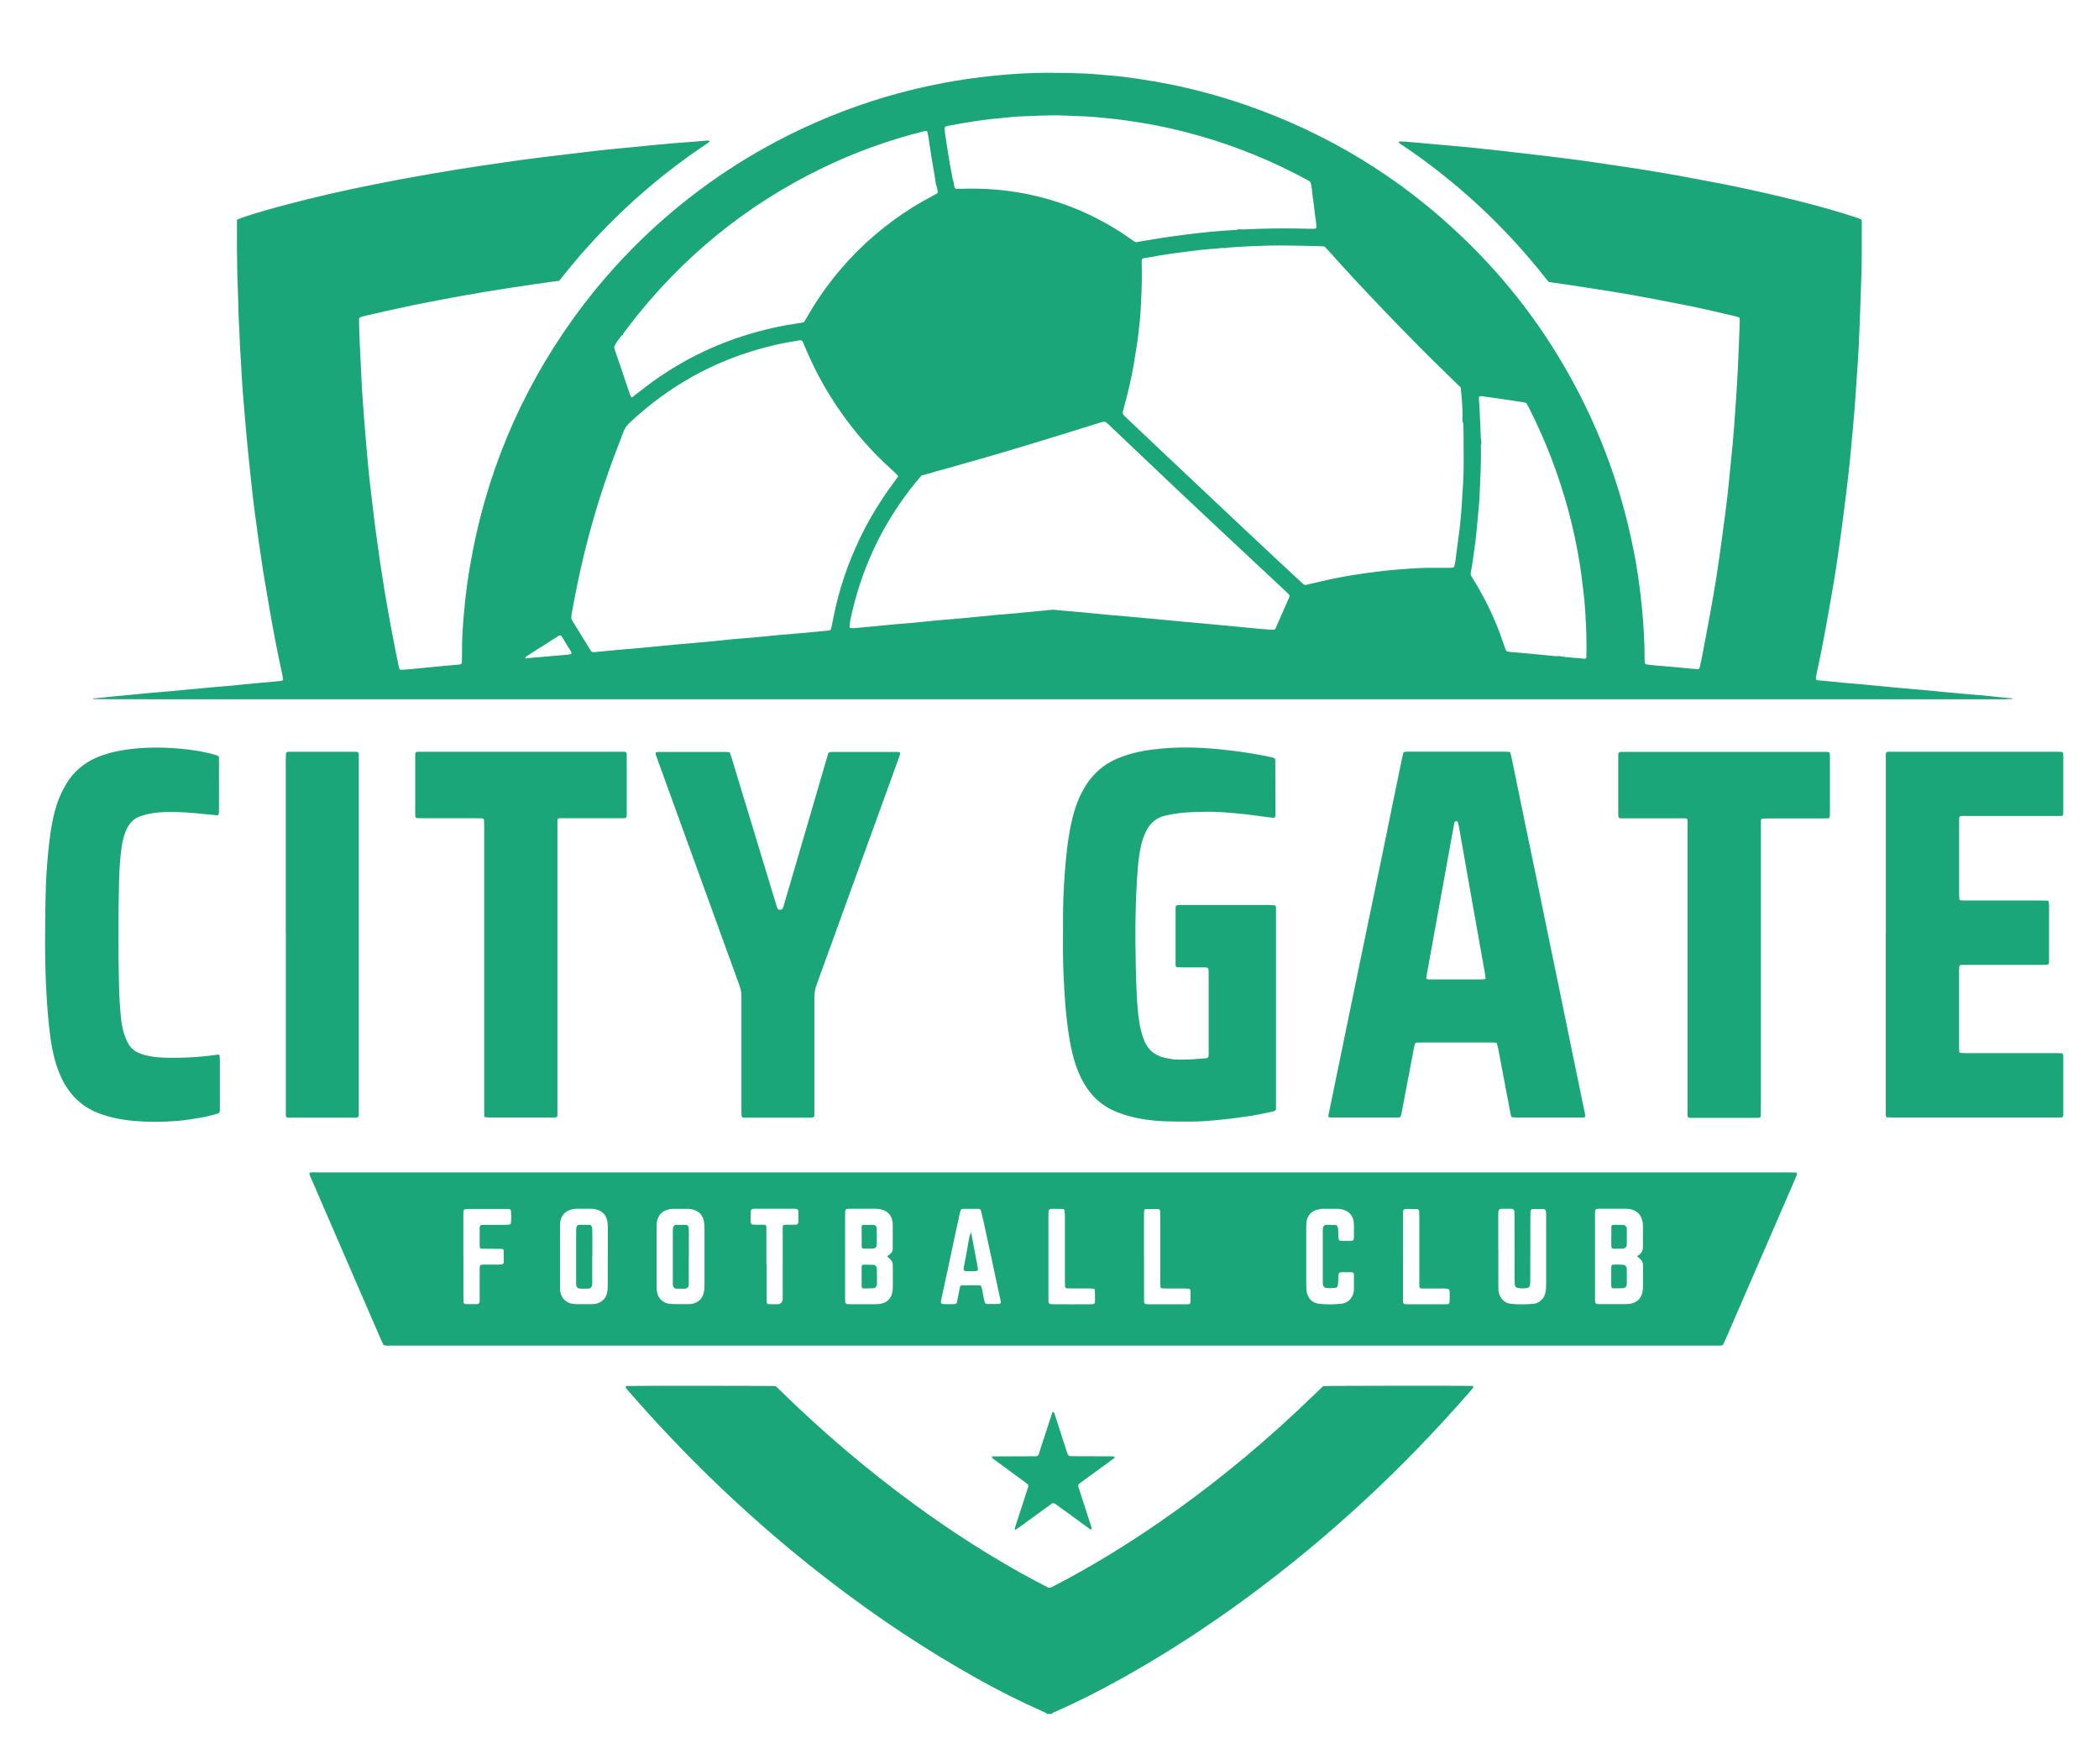 <?xml version="1.0" encoding="UTF-8"?>
<svg id="Layer_1" xmlns="http://www.w3.org/2000/svg" xmlns:svg="http://www.w3.org/2000/svg" xmlns:sodipodi="http://sodipodi.sourceforge.net/DTD/sodipodi-0.dtd" xmlns:inkscape="http://www.inkscape.org/namespaces/inkscape" version="1.1" viewBox="0 0 375.76 315.72">
  <!-- Generator: Adobe Illustrator 29.4.0, SVG Export Plug-In . SVG Version: 2.1.0 Build 152)  -->
  <defs>
    <style>
      .st0 {
        fill: #1aa678;
      }
    </style>
  </defs>
  <sodipodi:namedview id="namedview30" bordercolor="#000000" borderopacity="0.25" inkscape:current-layer="Layer_1" inkscape:cx="113.46151" inkscape:cy="203.2539" inkscape:deskcolor="#d1d1d1" inkscape:pagecheckerboard="0" inkscape:pageopacity="0.0" inkscape:showpageshadow="2" inkscape:window-height="994" inkscape:window-maximized="1" inkscape:window-width="1728" inkscape:window-x="0" inkscape:window-y="38" inkscape:zoom="1.3308478" pagecolor="#5c6c41"/>
  <path id="path1" class="st0" d="M187.38,306.84c-.04-.06-.06-.16-.11-.19-.51-.24-1.02-.46-1.53-.69-4.86-2.18-9.54-4.68-14.13-7.36-9.14-5.33-17.8-11.34-26.08-17.91-11.9-9.45-22.81-19.95-32.8-31.41-.24-.27-.48-.54-.69-.83-.05-.07,0-.22,0-.33,1.46-.06,25.85-.05,26.83.02.28.27.6.57.91.88,7.47,7.31,15.41,14.08,23.85,20.25,6.88,5.03,14.04,9.64,21.56,13.66.81.43,1.63.85,2.45,1.27.15.07.31.08.46,0,.36-.18.71-.36,1.07-.54,6.46-3.37,12.65-7.18,18.64-11.33,8.4-5.82,16.32-12.22,23.8-19.18,1.55-1.44,3.07-2.92,4.61-4.38.23-.22.46-.44.67-.63.97-.07,25.04-.1,26.82-.03,0,.11.04.25,0,.32-.19.26-.4.5-.61.74-11.92,13.68-25.12,25.98-39.74,36.74-7.19,5.29-14.65,10.16-22.45,14.5-3.95,2.2-7.96,4.26-12.11,6.07-.17.07-.41.08-.43.34h-.96l-.03.02h0Z"/>
  <path id="path2" class="st0" d="M68.67,240.8c-.15-.33-.33-.68-.49-1.04-2.18-5.02-4.35-10.04-6.53-15.07-1.95-4.51-3.91-9.02-5.86-13.53-.13-.29-.26-.58-.37-.89-.03-.1,0-.22.02-.34.46-.1.9-.05,1.34-.05h263.38c.48,0,.96.02,1.44.05.04,0,.12.12.11.17-.08.27-.16.53-.27.78-1.09,2.53-2.19,5.06-3.29,7.59-3.07,7.07-6.14,14.15-9.21,21.22-.16.36-.33.72-.47,1.04-.22.16-.42.16-.62.16H69.91c-.4,0-.8.07-1.24-.1h0ZM158.83,224.89c.21-.16.38-.27.53-.4.28-.25.44-.56.46-.94v-4.19c0-.24,0-.48-.05-.72-.18-.98-.72-1.68-1.66-2.02-.45-.16-.93-.23-1.41-.23h-4.07c-1.39,0-1.35-.12-1.34,1.39v14.98c0,.12.02.24.03.36,0,.13.19.32.3.33.16,0,.32.03.48.03h4.43c.36,0,.72,0,1.07-.07,1.09-.18,1.81-.81,2.1-1.87.11-.38.12-.79.13-1.19.02-1.04,0-2.08,0-3.11,0-1.56.03-1.29-1.01-2.34h0ZM293.08,224.96c.06-.08.09-.16.15-.19.67-.37.9-.96.89-1.7-.02-1.2-.01-2.4,0-3.6,0-.41-.06-.8-.18-1.18-.24-.82-.78-1.37-1.58-1.68-.46-.17-.93-.22-1.41-.22h-4.68c-.16,0-.32,0-.47.06-.1.03-.21.12-.22.25-.02.16-.04.32-.04.47v15.48c0,.16.01.32.03.48,0,.12.19.3.32.31.08,0,.16.02.24.02h5.04c.24,0,.48-.02.72-.07,1.08-.21,1.8-.82,2.09-1.89.07-.27.13-.55.14-.83.02-1.4.01-2.8.01-4.2,0-.47-.21-.85-.56-1.15-.15-.13-.31-.24-.47-.37h-.02ZM108.81,224.99v-5.16c0-.48-.02-.96-.14-1.43-.22-.88-.77-1.48-1.61-1.79-.41-.15-.85-.22-1.29-.22h-2.52c-.41,0-.79.08-1.18.2-.77.25-1.29.75-1.61,1.5-.17.42-.21.85-.21,1.29v11.15c0,.2,0,.4.03.6.19,1.37,1.21,2.17,2.27,2.29.2.02.4.05.6.05h2.88c.16,0,.32-.02.48-.04,1.08-.14,1.92-.91,2.16-1.96.11-.47.13-.95.13-1.43v-5.04h.01ZM117.54,224.84h0v5.16c0,.36,0,.72.04,1.08.18,1.36,1.1,2.27,2.46,2.35,1.12.06,2.24.03,3.36.03.2,0,.4-.03.59-.07,1.02-.24,1.7-.85,1.97-1.87.14-.51.16-1.02.16-1.54v-9.95c0-.24,0-.48-.02-.72-.03-.32-.07-.64-.15-.94-.23-.88-.8-1.46-1.65-1.75-.38-.13-.77-.21-1.18-.21h-2.64c-.36,0-.71.07-1.06.18-.82.25-1.37.77-1.68,1.58-.16.42-.2.85-.2,1.29v5.4-.02h0ZM268.23,223.8v6.12c0,.36,0,.72.02,1.08.03.45.18.86.41,1.24.45.74,1.14,1.12,1.98,1.19,1.24.1,2.48.09,3.71,0h.12c1.15-.16,1.96-.92,2.2-2.07.11-.51.12-1.03.12-1.55v-11.87c0-.28,0-.56-.01-.84,0-.12-.04-.24-.06-.35s-.23-.31-.34-.31h-2.03c-.17,0-.35.23-.36.42-.01.36-.02.72-.02,1.08,0,3.6-.01,7.19-.02,10.79,0,.32,0,.64-.01.96,0,.16-.04.32-.08.47-.06.2-.19.35-.41.4-.59.11-1.19.12-1.79,0-.23-.04-.45-.26-.47-.49-.03-.36-.05-.72-.05-1.08,0-3.68,0-7.35-.01-11.03,0-.36,0-.72-.02-1.08,0-.24-.23-.47-.46-.48-.6,0-1.2-.02-1.8,0-.45,0-.61.2-.63.69v6.72h0ZM175.57,230.12c.08.23.19.45.24.67.12.59.21,1.18.33,1.76.05.23.11.47.2.69.04.09.18.19.27.2.76.02,1.51,0,2.27,0,.04,0,.07-.03.11-.04.08-.02.19-.19.17-.28,0-.08,0-.16-.03-.24-1.03-4.79-2.06-9.59-3.09-14.38-.13-.58-.27-1.16-.42-1.74-.05-.2-.23-.35-.43-.35h-2.87c-.07,0-.15.06-.26.1-.07.2-.18.41-.23.64-.26,1.17-.51,2.34-.76,3.51-.83,3.9-1.65,7.8-2.51,11.69-.25,1.15-.17,1.11.92,1.12h1.32c.31,0,.45-.12.51-.39.08-.35.15-.7.22-1.05.11-.55.21-1.1.32-1.64.03-.14.2-.28.35-.28,1.11-.04,2.23-.05,3.38.02h-.01ZM239.7,222.03c.39.16.75.1,1.11.1,1.77,0,1.56.22,1.57-1.62,0-.6.02-1.2-.05-1.8-.13-1.04-.72-1.75-1.72-2.1-.38-.13-.77-.21-1.17-.21h-2.64c-.32,0-.63.08-.94.15-.99.2-1.84,1.01-1.98,2.27-.04.36-.04.72-.04,1.08v9.83c0,.44.02.88.06,1.32.02.24.07.48.15.7.35.95,1.05,1.52,2.03,1.64,1.35.17,2.72.15,4.07,0,1.12-.11,1.98-.98,2.18-2.09.03-.16.05-.32.05-.48v-2.64c0-.26-.18-.42-.47-.43h-1.8c-.08,0-.17,0-.23.04-.09.06-.22.15-.23.24-.04.27-.03.56-.05.83-.02.4-.05.8-.09,1.19-.02.23-.24.47-.46.49-.36.04-.72.08-1.07.07-1.02-.02-1.18-.21-1.18-1.2v-8.99c0-.2,0-.4.03-.6.03-.27.28-.55.54-.55.56,0,1.12,0,1.67.02.2,0,.36.18.43.38.05.15.08.31.09.47.02.44.02.88.04,1.32,0,.19.07.38.1.55h0v.02h0ZM82.96,225.01h0v7.07c0,.36.02.72.04,1.08,0,.14.17.29.33.3h2.15s.08,0,.11-.04c.09-.07.22-.14.24-.23.04-.23.04-.48.04-.71v-5.15c0-.24,0-.48.04-.71,0-.06.09-.15.15-.17.15-.04.31-.06.47-.06h2.64c.24,0,.48-.03.71-.05.12,0,.3-.21.3-.33,0-.72,0-1.44-.01-2.15,0-.13-.17-.28-.33-.28-.36,0-.72-.02-1.08-.02-.84,0-1.68,0-2.52-.02-.22,0-.37-.16-.37-.38v-3.47s0-.09.02-.12c.07-.09.13-.22.22-.25.19-.05.39-.04.59-.05h3.59c.28,0,.56,0,.84-.02.13,0,.31-.17.33-.3.1-.72.06-1.43.02-2.15-.01-.19-.21-.37-.4-.37h-7.31c-.2,0-.4.03-.59.07-.06,0-.15.1-.16.16-.04.23-.07.47-.07.71v7.67-.03h.01ZM195.98,230.76c-.27-.04-.5-.09-.73-.1h-3.24c-.32,0-.64,0-.96-.02-.22,0-.38-.16-.39-.36,0-.36-.02-.72-.02-1.08v-11.39c0-.36-.02-.72-.05-1.07,0-.14-.18-.31-.32-.31-.6,0-1.2-.02-1.8-.03-.57,0-.78.06-.78.76v15.71c0,.12,0,.25.06.35.05.09.15.21.25.22.27.04.56.05.83.05,1.8,0,3.6.02,5.39,0,2.14-.02,1.77.28,1.8-1.87,0-.27-.04-.55-.06-.85h.02ZM204.8,224.95v7.08c0,.36,0,.72.02,1.08,0,.2.17.35.4.36.16,0,.32.02.48.02h6.96c.29,0,.46-.16.46-.44v-1.92c0-.08-.02-.16-.05-.23-.04-.07-.1-.15-.17-.16-.19-.04-.39-.07-.59-.07h-3.36c-.32,0-.64-.02-.96-.03-.07,0-.25-.16-.25-.22,0-.36-.03-.72-.03-1.08v-11.51c0-.36-.02-.72-.04-1.08,0-.14-.18-.31-.32-.31-.76,0-1.51,0-2.27.02-.14,0-.22.13-.24.24-.04.32-.05.64-.05.96v7.32-.03h.01ZM137.23,226.36v6.71c0,.21.17.39.37.4.48,0,.96.02,1.44.02.72,0,1.08-.34,1.08-1.03v-12.82c0-.22.15-.37.37-.38.64,0,1.28,0,1.92-.02.34,0,.52-.18.53-.51v-1.8c0-.08,0-.17-.04-.23-.06-.1-.13-.21-.23-.25-.14-.05-.31-.06-.47-.06h-7.07c-.12,0-.24,0-.36.02-.18.02-.37.21-.38.41,0,.44,0,.88-.02,1.32-.02,1.14.07,1.11,1.15,1.11h1.32c.22,0,.35.15.36.38v6.71h0l.02.02h.01ZM251.16,224.96h0v8.04c0,.34.16.47.54.49h7.2c.44,0,.6-.11.61-.55.02-.56,0-1.12,0-1.68,0-.12-.03-.24-.08-.35-.03-.07-.1-.15-.16-.16-.19-.04-.39-.08-.59-.08h-4.2c-.22,0-.38-.16-.39-.36v-12.47c0-.36-.02-.72-.04-1.08,0-.13-.18-.3-.32-.31-.56,0-1.12-.03-1.68-.03-.83,0-.88.05-.88.88v7.68h0v-.02h0Z"/>
  <path id="path3" class="st0" d="M270.33,134.64c.09.33.2.64.26.94.75,3.64,1.49,7.28,2.24,10.92.76,3.68,1.53,7.35,2.29,11.03.68,3.29,1.34,6.57,2.02,9.86s1.37,6.57,2.04,9.85c.6,2.89,1.19,5.79,1.78,8.69.6,2.89,1.19,5.79,1.79,8.68.35,1.68.7,3.36,1.04,5.05.05.24-.06.38-.31.39h-12c-.28,0-.55-.03-.84-.04-.07-.17-.16-.31-.19-.46-.34-1.76-.68-3.53-1.01-5.3-.42-2.24-.84-4.47-1.27-6.71-.05-.27-.15-.54-.23-.83-.16-.03-.31-.08-.46-.08h-12.84c-.4,0-.79.02-1.15.02-.24.21-.27.45-.32.68-.43,2.24-.85,4.47-1.27,6.71-.34,1.81-.68,3.61-1.03,5.41-.04.19-.13.37-.2.54-.16.02-.27.06-.39.06h-12.11c-.08,0-.15-.03-.23-.05-.04,0-.07-.04-.14-.07,0-.14,0-.3.05-.45,1.18-5.75,2.37-11.5,3.55-17.25,1.03-5.01,2.07-10.01,3.1-15.02.84-4.07,1.7-8.13,2.54-12.2.84-4.07,1.67-8.14,2.5-12.21.48-2.35.97-4.69,1.45-7.04.06-.31.14-.63.23-.93.03-.1.15-.21.24-.23.19-.04.4-.04.6-.04h17.39c.28,0,.55.04.85.06h.03v.02h0ZM265.95,175.17c-.09-.94-.3-1.88-.46-2.82-.35-2-.71-4.01-1.07-6.01-.37-2.08-.74-4.16-1.11-6.25-.35-1.96-.7-3.93-1.04-5.89-.35-2-.7-4.01-1.06-6.01-.06-.35-.15-.7-.24-1.04-.04-.14-.18-.14-.3-.14-.17,0-.29.11-.32.29-.2,1.06-.39,2.12-.58,3.18-.37,2.04-.74,4.08-1.11,6.12-.36,1.96-.71,3.93-1.07,5.89s-.71,3.93-1.07,5.89c-.37,2.04-.75,4.08-1.11,6.12-.04.23-.05.47-.08.69.27.2.56.14.83.14h8.99c.2,0,.4,0,.6-.03.07,0,.13-.08.22-.13h-.02Z"/>
  <path id="path4" class="st0" d="M210.48,162.15c.14-.05.25-.11.36-.12.24-.02.48-.02.72-.02h15.72c.32,0,.63.03.95.07.06,0,.12.09.15.15.03.07.04.15.05.23v36.17c-.22.31-.51.34-.77.4-1.25.26-2.5.53-3.76.73-1.78.27-3.56.52-5.35.69-1.87.18-3.74.36-5.62.34-1.52,0-3.04,0-4.56-.06-2.12-.1-4.22-.38-6.27-.93-1.08-.29-2.13-.67-3.14-1.16-1.57-.78-2.88-1.86-3.94-3.26-1.03-1.35-1.77-2.85-2.34-4.44-.55-1.55-.92-3.14-1.19-4.76-.37-2.17-.62-4.35-.79-6.54-.24-3.19-.4-6.38-.41-9.58,0-2.32,0-4.64.02-6.96.04-3.08.22-6.15.51-9.22.23-2.47.56-4.92,1.15-7.34.39-1.6.9-3.15,1.66-4.61.24-.46.49-.91.77-1.35,1.34-2.12,3.15-3.7,5.45-4.71,1.4-.61,2.85-1.04,4.34-1.34,2.32-.46,4.67-.65,7.03-.71,2.64-.06,5.27.12,7.9.4,2.35.25,4.68.59,6.99,1.03.55.1,1.1.22,1.64.34.46.11.54.2.55.64v.48c0,2.92.02,5.84.03,8.76,0,.24,0,.48-.04.71-.02.09-.16.22-.25.22-.4-.02-.79-.08-1.19-.13-.91-.12-1.82-.24-2.73-.36-.79-.1-1.59-.21-2.38-.27-1.75-.14-3.5-.34-5.27-.32-1.8.02-3.6.03-5.39.25-.87.11-1.74.26-2.59.47-1.45.36-2.48,1.22-3.19,2.52-.52.96-.85,1.98-1.08,3.04-.26,1.21-.41,2.44-.52,3.68-.49,5.99-.5,11.98-.37,17.98.04,1.64.09,3.28.17,4.91.08,1.64.21,3.27.47,4.89.15.95.39,1.87.7,2.79.65,1.96,2,3.14,4,3.55.74.15,1.49.3,2.26.29.72,0,1.44,0,2.16-.03.96-.05,1.91-.14,2.87-.22.21-.02.38-.18.39-.37,0-.2.02-.4.02-.6v-14.28c0-.24,0-.48-.04-.72-.02-.09-.13-.22-.22-.24-.19-.05-.39-.05-.59-.05h-4.08c-.24,0-.48-.02-.72-.03-.13,0-.22-.11-.24-.22-.03-.15-.03-.32-.03-.48v-9.72c0-.2.03-.39.05-.59h-.02,0Z"/>
  <path id="path5" class="st0" d="M337.6,167.38v-31.31c0-1.68-.21-1.49,1.44-1.49h28.91c.36,0,.72,0,1.08.02.14,0,.3.16.32.3,0,.08.02.16.02.24v9.72c0,.32-.02.64-.03.96,0,.08-.16.24-.23.24-.36,0-.72.02-1.08.02h-15.71c-1.84,0-1.59-.25-1.6,1.58-.01,4.08,0,8.16,0,12.23,0,.36,0,.72.04,1.08,0,.08.15.2.24.21.36.03.72.03,1.08.03h13.31c.36,0,.72,0,1.08.02.16,0,.31.15.32.29.01.2.03.4.03.6v9.72c0,.2,0,.4-.03.6-.02.11-.09.23-.22.24-.32.02-.64.05-.95.05h-13.92c-.24,0-.48,0-.72.03-.1.02-.22.11-.23.25-.02.2-.04.4-.04.59v14.15c0,.2.02.4.05.59.01.06.11.15.17.15.32.02.64.04.96.04h16.32c.28,0,.56,0,.84.02.14,0,.28.17.3.32,0,.08.02.16.02.24v10.44c0,.08-.02.16-.03.24,0,.08-.16.24-.23.25-.36,0-.72.02-1.08.02h-29.03c-.4,0-.8-.02-1.2-.04-.06,0-.13-.09-.17-.15-.04-.07-.04-.15-.04-.23v-32.27h.01Z"/>
  <path id="path6" class="st0" d="M130.63,134.65c.12.36.25.7.35,1.04,2.64,8.67,5.27,17.35,7.9,26.02.09.31.19.61.29.91.06.17.22.21.38.23.08,0,.17.02.24,0,.11-.04.25-.07.29-.16.11-.21.18-.44.25-.67,1.44-4.9,2.88-9.81,4.31-14.72,1.14-3.91,2.28-7.82,3.42-11.73.07-.23.13-.46.22-.68.06-.16.2-.24.37-.26.08,0,.16-.02.24-.02h11.76c.12,0,.24.03.35.04.09,0,.19.18.15.28-.09.27-.17.53-.26.8-4.9,13.52-9.8,27.03-14.7,40.54-.27.73-.4,1.51-.4,2.34v20.99c0,.4-.22.47-.53.48h-11.64c-.2,0-.4-.02-.6-.03-.14,0-.24-.12-.25-.22-.03-.32-.04-.64-.04-.96v-20.51c0-.65-.1-1.26-.33-1.87-3.08-8.48-6.15-16.97-9.23-25.45-1.85-5.11-3.7-10.21-5.55-15.32,0-.04-.03-.07-.05-.11-.35-.98-.35-1,.66-1h11.64c.23,0,.47.04.73.06h.03v-.02Z"/>
  <path id="path7" class="st0" d="M39.16,188.74c.07.1.15.16.16.23.02.32.04.64.04.96v8.4c0,.28.04.56-.09.83-.07.16-.25.16-.4.21-1.34.43-2.71.69-4.09.9-1.07.17-2.14.33-3.21.41-2.47.2-4.96.2-7.43,0-1.35-.12-2.7-.31-4.02-.63-.97-.24-1.92-.53-2.85-.92-2.17-.9-3.89-2.34-5.2-4.28-.9-1.34-1.54-2.8-2.02-4.33-.47-1.49-.77-3.02-.99-4.56-.42-2.97-.64-5.96-.79-8.96-.28-5.52-.22-11.03-.11-16.55.05-2.64.21-5.27.47-7.9.2-2.07.46-4.13.9-6.16.34-1.53.78-3.02,1.46-4.43.28-.58.58-1.14.91-1.69,1.26-2.08,3.01-3.6,5.24-4.59,1.55-.68,3.16-1.11,4.82-1.38,2.77-.46,5.57-.55,8.37-.41,2.32.12,4.62.38,6.89.9.12.03.24.04.35.08,1.91.58,1.62.14,1.63,2.12.02,2.64,0,5.28,0,7.92,0,.28,0,.56-.05.83,0,.09-.17.22-.25.21-.76-.06-1.51-.13-2.27-.21-2.43-.27-4.86-.45-7.3-.36-1.12.04-2.23.19-3.32.46-.27.07-.54.16-.8.25-1.12.37-1.92,1.11-2.45,2.16s-.81,2.17-.98,3.32c-.28,1.98-.41,3.98-.46,5.98-.17,6.48-.17,12.95,0,19.43.04,1.52.13,3.04.27,4.55.11,1.23.25,2.47.66,3.65.17.49.35.98.59,1.44.5.96,1.27,1.63,2.29,2,1.02.38,2.08.56,3.16.65.68.06,1.36.08,2.04.09,2.36.03,4.72-.08,7.06-.35.24-.03.47-.08.71-.11.36-.04.71-.08,1.05-.11v-.04h0Z"/>
  <path id="path8" class="st0" d="M86.68,173.18v-25.19c0-.4-.01-.8-.03-1.2,0-.15-.16-.28-.32-.29-.32,0-.64-.02-.96-.02h-9.6c-.36,0-.72,0-1.08-.02-.2,0-.35-.17-.36-.39v-11.03c.01-.31.14-.45.42-.46h36.95c.37,0,.49.14.5.51v10.55c0,.16,0,.32-.02.48-.01.2-.18.35-.4.35h-11.52c-.36,0-.46.13-.47.53v51.7c0,1.52.18,1.34-1.33,1.35h-10.55c-.32,0-.64-.02-.96-.04-.14,0-.23-.13-.24-.23-.03-.36-.03-.72-.03-1.08v-25.54.02h0Z"/>
  <path id="path9" class="st0" d="M302.1,173.27v-25.43c0-1.51.17-1.34-1.34-1.34h-10.68c-.2,0-.35-.17-.37-.39,0-.16-.01-.32-.01-.48v-10.56c.01-.29.17-.46.43-.47h36.23c.32,0,.64,0,.96.03.1,0,.22.1.23.25.01.16.04.32.04.48v10.44c0,.16-.02.32-.05.47-.02.13-.13.22-.24.22-.36.02-.72.03-1.08.03h-9.96c-.28,0-.56.02-.83.05-.06,0-.14.1-.16.17-.03.11-.03.24-.04.36v51.46c0,.44-.02.88-.04,1.32,0,.06-.09.13-.15.17-.07.04-.15.05-.23.06h-12.24c-.36,0-.46-.12-.47-.53v-26.27h0v-.03h0Z"/>
  <path id="path10" class="st0" d="M51.16,167.29v-31.19c0-.4.02-.8.03-1.2,0-.15.16-.29.32-.3.2,0,.4-.02.6-.02h11.16c.2,0,.4,0,.6.02.21,0,.36.17.36.39v64.66c0,.29-.14.41-.46.42h-12.24c-.21,0-.36-.17-.36-.39v-32.39h0Z"/>
  <path id="path11" class="st0" d="M181.76,273.89c-.12-.17-.09-.32-.04-.47.66-2.01,1.31-4.03,1.96-6.04.1-.3.2-.61.3-.91.18-.58.15-.67-.31-1.01-.9-.66-1.8-1.32-2.71-1.99-1.1-.8-2.19-1.6-3.29-2.41-.05-.04-.08-.12-.12-.18-.05-.08.08-.15.27-.16h.48c2.12,0,4.24-.01,6.36-.02,1.35,0,1.12.12,1.54-1.15.69-2.08,1.37-4.17,2.05-6.26.06-.18.12-.37.19-.55.2.06.29.18.34.34.41,1.29.83,2.59,1.25,3.88.32.99.64,1.98.96,2.96.06.19.13.38.23.55.05.09.18.18.28.19.28.03.56.03.84.03,2.12,0,4.24.01,6.36.02.24,0,.48.01.72.04.05,0,.08.11.14.21-.74.54-1.48,1.08-2.22,1.63-.71.52-1.43,1.03-2.13,1.55-.74.54-1.49,1.06-2.17,1.6-.04.45.12.78.23,1.11.65,2.02,1.3,4.03,1.95,6.04.1.3.19.6.24.92-.37-.02-.57-.24-.79-.4-1.81-1.31-3.62-2.64-5.43-3.95-.22-.16-.43-.37-.81-.38-1.09.77-2.21,1.61-3.34,2.42-1.1.79-2.17,1.63-3.31,2.36l-.02.03h0Z"/>
  <g id="g23">
    <path id="path23" class="st0" d="M265.2,79.32c-.14.35-.09.71-.09,1.06.06,2.96-.16,5.91-.26,8.87-.01.2-.03.4-.04.6-.13,1.43-.25,2.86-.39,4.29-.1.99-.18,1.99-.32,2.98-.26,1.81-.46,3.64-.81,5.44-.04.21,0,.4.11.58.19.3.37.61.56.92,1.73,2.84,3.2,5.8,4.39,8.91.41,1.08.77,2.18,1.16,3.27.08.25.26.4.52.43.31.05.63.07.95.1.44.03.88.06,1.31.1,1.4.13,2.79.26,4.18.4.43.04.87.09,1.31.13.43.04.87.14,1.31.03,1.49.33,3.01.29,4.52.5.22.03.39-.12.39-.34,0-1.32.03-2.64-.01-3.95-.11-2.76-.22-5.51-.59-8.25-.19-1.46-.34-2.93-.58-4.39-.53-3.27-1.21-6.51-2.08-9.71-1.73-6.38-4.08-12.51-7.09-18.4-.13-.24-.27-.48-.41-.75-.24-.05-.47-.13-.7-.16-1.74-.27-3.48-.52-5.21-.77-.68-.1-1.35-.2-2.02-.28-.48-.06-.59.05-.56.5.05.6.1,1.19.13,1.79.08,1.72.14,3.43.21,5.15.02.32.07.63.11.95h0ZM233.65,104.72c.08,0,.16,0,.23-.03,1.56-.36,3.11-.75,4.67-1.07,2.08-.43,4.16-.77,6.26-1.06,1.74-.24,3.49-.45,5.24-.59,2.35-.19,4.7-.36,7.06-.32.76.01,1.52,0,2.28,0,.2,0,.4-.01.6-.02.18,0,.32-.1.35-.26.08-.35.17-.7.22-1.05.19-1.43.35-2.86.56-4.28.29-2.02.46-4.05.59-6.08.16-2.43.34-4.86.31-7.3-.02-1.72-.01-3.44-.02-5.16-.01-.52-.03-1.04-.04-1.56-.01-.16-.04-.31-.15-.44.07-2.04-.09-4.07-.32-6.13-.5-.49-1.02-1-1.53-1.5-.55-.53-1.09-1.06-1.63-1.59-.52-.5-1.03-1.01-1.55-1.51-.51-.51-1.02-1.02-1.53-1.52-.53-.54-1.07-1.08-1.61-1.62-.5-.51-1.01-1.02-1.51-1.54-.51-.51-1.01-1.02-1.51-1.54s-1-1.03-1.5-1.55c-.53-.55-1.06-1.1-1.58-1.64-.5-.52-1-1.05-1.49-1.57-.5-.52-.99-1.04-1.48-1.57-.53-.55-1.05-1.11-1.56-1.66l-1.47-1.59c-.49-.53-.97-1.06-1.46-1.59-.51-.56-1.02-1.13-1.53-1.69-.49-.52-.94-1.08-1.46-1.58-.51-.02-.98-.05-1.46-.06-2.2-.04-4.4-.11-6.6-.11-1.8,0-3.6.08-5.4.15-1.27.05-2.55.15-3.83.23-.15,0-.31.07-.46.1-.2,0-.4-.05-.6-.03-.35.02-.71.1-1.07.12-1.87.1-3.74.35-5.6.58-2.1.26-4.19.57-6.27.96-1.58.3-1.44-.08-1.4,1.7.06,2.88-.08,5.75-.26,8.63,0,.16-.02.32-.03.47-.21,1.71-.33,3.42-.62,5.12-.22,1.3-.41,2.6-.64,3.9-.45,2.47-1.05,4.92-1.72,7.34-.05.16-.08.31-.11.47-.06.25-.02.47.17.66.22.22.45.45.68.67,2.53,2.39,5.05,4.79,7.58,7.17,4.36,4.11,8.73,8.22,13.09,12.33,1.87,1.75,3.73,3.51,5.6,5.25,1.63,1.53,3.28,3.05,4.92,4.57.17.16.33.35.59.39h0ZM170.8,33.22c.1.52.2.6.7.59h.24c2.96-.12,5.91,0,8.85.39,1.58.21,3.16.48,4.71.85,6.17,1.46,11.86,4.01,17.04,7.68l.69.48c.17.12.36.15.57.12.19-.03.39-.08.58-.11,1.23-.21,2.44-.42,3.67-.61,1.26-.19,2.52-.37,3.79-.53,1.74-.22,3.49-.44,5.23-.61,1.39-.14,2.79-.2,4.18-.3.24-.02.49,0,.7-.15.28.02.55.06.83.05,1.04-.03,2.08-.1,3.12-.12,2.87-.08,5.75-.08,8.63,0h.96c.11,0,.22-.06.34-.1.08-.94-.18-1.83-.26-2.74-.09-.96-.22-1.91-.37-2.86-.13-.9-.11-1.83-.41-2.67-.1-.08-.15-.14-.22-.18-.17-.1-.35-.19-.52-.29-5.96-3.22-12.19-5.78-18.7-7.67-3.6-1.05-7.26-1.89-10.97-2.49-1.82-.29-3.63-.55-5.46-.74-1.91-.2-3.82-.37-5.74-.43-.76-.03-1.52-.05-2.28-.09-2.92-.12-5.83.06-8.75.18-.04.01-.08.01-.12.01-1.94.2-3.9.35-5.84.61-2.14.28-4.26.66-6.38,1.05-.08.02-.15.05-.23.07-.13.04-.29.23-.28.35.04.4.06.8.12,1.19.34,2.29.69,4.58,1.13,6.86.11.54.16,1.1.38,1.62.02.2.04.4.07.6h0ZM152.25,112.42c.15.03.31.05.47.04,1.19-.1,2.38-.21,3.58-.32,1.23-.11,2.46-.25,3.7-.36,1.27-.12,2.54-.22,3.82-.32.12-.01.24-.03.36-.04,1.27-.13,2.54-.26,3.81-.38,1.28-.11,2.55-.21,3.82-.32.88-.08,1.76-.16,2.63-.25,1.23-.12,2.46-.26,3.7-.37,1.31-.12,2.62-.22,3.94-.33.12-.01.24-.03.36-.04l4.05-.39c.48-.04.96-.07,1.43-.14.44-.06.88-.05,1.32.01.43.06.87.09,1.31.13,1.23.11,2.47.21,3.7.32,1.23.12,2.46.26,3.7.37,1.27.12,2.55.21,3.82.33,1.67.15,3.34.3,5.01.46.16.01.32.03.48.04,1.43.14,2.86.28,4.29.41,1.16.11,2.31.2,3.47.31,1.55.14,3.1.29,4.65.43l.6.06c1.39.13,2.78.26,4.17.4.48.04.96.1,1.43.14.68.05,1.36.1,2.04.14.21,0,.38-.1.47-.31.04-.11.09-.22.14-.33.72-1.64,1.44-3.29,2.17-4.94.04-.11.1-.21.13-.33.04-.16.02-.32-.1-.44-.26-.26-.51-.51-.78-.76-3.56-3.33-7.13-6.65-10.69-9.99-2.66-2.48-5.31-4.97-7.95-7.47-3.89-3.68-7.78-7.37-11.66-11.06-.38-.36-.75-.72-1.13-1.08-.63-.58-.66-.67-1.58-.38-4.43,1.38-8.85,2.76-13.29,4.1-5.39,1.62-10.8,3.19-16.23,4.68-.81.22-1.61.46-2.46.71-1.4,1.6-2.64,3.22-3.8,4.9-4.44,6.43-7.4,13.5-8.96,21.15-.07.35-.08.71-.1,1.07,0,.05.09.14.16.15h0ZM113.15,71.14c.3-.23.62-.48.93-.72.95-.72,1.89-1.48,2.86-2.17,5.65-4.05,11.82-6.98,18.51-8.82,2.32-.64,4.65-1.16,7.03-1.49.48-.06.94-.16,1.44-.25.16-.28.34-.54.49-.82,1.09-1.91,2.28-3.76,3.59-5.53,3.39-4.61,7.4-8.59,12.02-11.96,2.23-1.63,4.57-3.08,7.02-4.36.21-.11.42-.22.63-.34.14-.07.25-.26.21-.39-.13-.42-.11-.88-.33-1.27-.06-.47-.13-.95-.21-1.42-.2-1.18-.42-2.36-.61-3.54s-.35-2.37-.53-3.55c-.05-.31-.12-.63-.19-.94,0-.05-.12-.12-.18-.13-.16,0-.32.02-.47.06-5.31,1.35-10.48,3.1-15.48,5.34-14.03,6.29-25.88,15.41-35.57,27.33-.88,1.08-1.71,2.21-2.57,3.32-.12.15-.25.31-.22.53-.07,0-.18-.02-.21.02-.54.64-1.01,1.33-1.39,2.06.08.27.14.5.21.72.87,2.58,1.74,5.15,2.62,7.72.05.15.11.3.18.44.04.06.12.09.22.16h0ZM102.33,116.97c-.05-.13-.07-.25-.13-.35-.54-.88-1.08-1.77-1.62-2.65-.05-.07-.1-.13-.16-.17-.07-.04-.16-.07-.22-.06-.11.03-.22.1-.32.16-1.88,1.2-3.77,2.4-5.65,3.6-.06.04-.13.09-.16.16-.03.05-.02.13-.03.22.28-.03.56-.07.84-.1l6.66-.57c.16-.02.32-.03.48-.07.11-.03.2-.11.31-.17h0ZM106.22,116.74c.24,0,.48-.02.72-.05,1.31-.12,2.62-.25,3.93-.37,1.24-.12,2.47-.21,3.71-.32.91-.08,1.83-.17,2.74-.26,1.28-.12,2.55-.26,3.82-.37,1.23-.12,2.47-.21,3.7-.32.92-.08,1.84-.16,2.75-.25,1.23-.12,2.46-.26,3.7-.38,1.31-.12,2.63-.22,3.94-.33l.36-.03c1.27-.13,2.54-.26,3.82-.38,1.23-.11,2.47-.2,3.7-.31,1.63-.15,3.26-.31,4.89-.46.12-.01.24-.02.36-.04.22-.02.39-.13.43-.35.14-.62.27-1.24.39-1.87.96-4.97,2.58-9.73,4.76-14.29,1.77-3.69,3.92-7.15,6.38-10.42.17-.22.32-.45.46-.65-.03-.09-.04-.13-.06-.16-.17-.17-.33-.35-.5-.51-2.51-2.25-4.86-4.64-6.98-7.25-3.38-4.15-6.18-8.65-8.38-13.53-.38-.83-.73-1.68-1.09-2.53-.15-.35-.3-.45-.64-.39-1.33.24-2.68.45-4,.75-6.18,1.39-11.98,3.7-17.36,7.04-3.24,2.01-6.23,4.34-9.02,6.94-.51.48-.89,1-1.14,1.66-.64,1.72-1.33,3.42-1.96,5.15-2.27,6.2-4.14,12.52-5.6,18.95-.65,2.89-1.23,5.79-1.75,8.7-.07.38-.04.7.16,1.02,1.08,1.74,2.14,3.48,3.21,5.21.04.07.1.13.14.2.1.14.24.21.41.2h0ZM34.55,123.36c.99-.1,1.99-.2,2.98-.28,1.28-.12,2.55-.22,3.83-.33,1.23-.12,2.46-.25,3.7-.37,1.23-.11,2.47-.21,3.7-.33.52-.04,1.03-.1,1.55-.16.11-.02.22-.09.35-.14-.02-.85-.29-1.64-.44-2.46-.16-.82-.35-1.64-.51-2.46-.17-.82-.33-1.65-.49-2.47-.16-.83-.31-1.65-.46-2.48-.15-.82-.3-1.65-.44-2.47-.15-.83-.28-1.66-.42-2.49-.15-.82-.29-1.65-.43-2.48-.14-.82-.28-1.65-.41-2.48s-.23-1.66-.36-2.49c-.12-.83-.26-1.66-.38-2.49s-.22-1.67-.33-2.5-.23-1.66-.35-2.49c-.11-.83-.21-1.67-.31-2.5s-.19-1.67-.28-2.5c-.09-.84-.18-1.67-.27-2.51-.09-.83-.18-1.67-.26-2.5-.09-.8-.16-1.59-.24-2.39-.08-.83-.16-1.67-.23-2.51-.07-.83-.15-1.67-.22-2.51-.07-.83-.14-1.67-.21-2.51-.07-.83-.14-1.67-.2-2.51-.06-.83-.11-1.67-.16-2.51s-.09-1.68-.14-2.52c-.05-.83-.12-1.67-.16-2.51s-.06-1.68-.1-2.52c-.03-.84-.1-1.67-.13-2.51-.04-.84-.05-1.68-.07-2.52-.03-.84-.05-1.68-.08-2.52s-.07-1.68-.09-2.52-.03-1.68-.04-2.52l-.03-2.52v-5.05c.3-.12.55-.24.81-.33,2.65-.9,5.34-1.66,8.04-2.37,5.26-1.39,10.56-2.59,15.88-3.65,3.45-.69,6.91-1.33,10.38-1.92,2.99-.51,5.99-1.01,8.99-1.44,2.53-.36,5.06-.75,7.6-1.09,2.21-.3,4.44-.56,6.66-.82,2.42-.29,4.84-.59,7.27-.86,1.94-.21,3.9-.38,5.84-.57,1.24-.12,2.47-.25,3.7-.37.96-.09,1.91-.18,2.87-.26,1.4-.11,2.79-.21,4.19-.32.67-.05,1.35-.12,2.03-.18.1,0,.21.04.31.07.1.04,0,.2-.24.36-.13.09-.27.18-.4.27-2.29,1.53-4.53,3.15-6.7,4.85-6.96,5.44-13.2,11.62-18.71,18.53-.27.34-.55.68-.83,1.03-11.78,1.59-23.48,3.59-35.03,6.35-.23.06-.46.14-.66.21-.17.18-.16.38-.15.58.03,1.32.07,2.63.12,3.95.01.4.05.8.07,1.2.11,2.36.2,4.71.34,7.07.09,1.68.24,3.35.36,5.02.09,1.08.17,2.16.26,3.23.18,2.15.36,4.31.57,6.45.18,1.79.4,3.58.61,5.37.17,1.46.34,2.93.53,4.4.21,1.58.43,3.17.66,4.75.17,1.27.36,2.53.56,3.8.26,1.69.53,3.39.82,5.08.35,2.01.72,4.02,1.1,6.02.33,1.76.69,3.53,1.05,5.29.05.27.14.53.22.8.14.03.25.08.36.08.32-.01.64-.03.96-.06,2.11-.2,4.22-.41,6.33-.61.99-.09,1.99-.18,2.98-.27.4-.04.51-.15.52-.51.01-.64.02-1.28.02-1.92-.01-2.24.14-4.48.34-6.71.24-2.83.6-5.64,1.08-8.44,2.73-16.11,8.83-30.82,18.32-44.12,12.67-17.73,30.69-31.35,52.01-38.62,4.32-1.47,8.71-2.65,13.18-3.55,2.12-.43,4.25-.79,6.39-1.08,2.29-.31,4.6-.55,6.91-.73,4.44-.34,8.87-.3,13.31-.13,1.52.06,3.03.25,4.54.36,1.68.13,3.34.35,5,.6,1.9.28,3.79.6,5.67.98,4.63.94,9.17,2.17,13.63,3.72,14.61,5.07,27.52,12.93,38.69,23.62,8.14,7.77,14.85,16.63,20.15,26.55,4.33,8.11,7.56,16.64,9.66,25.6.68,2.88,1.25,5.78,1.68,8.71.29,1.97.53,3.96.71,5.95.27,2.95.44,5.9.44,8.86.01.16.01.32.02.48.01.21.15.34.38.37.44.05.88.11,1.31.15,1.24.11,2.47.21,3.71.32,1.23.11,2.47.23,3.7.34.12.01.24.03.36.04.16.01.32-.1.35-.26.14-.58.29-1.16.4-1.75.53-2.75,1.05-5.49,1.55-8.24.39-2.17.77-4.33,1.11-6.5.38-2.49.72-4.99,1.06-7.48.3-2.22.6-4.44.86-6.66.22-1.87.38-3.74.57-5.61.13-1.23.26-2.46.37-3.7.09-.99.18-1.99.25-2.99.11-1.51.22-3.03.32-4.54.13-2.04.28-4.07.37-6.11.14-2.83.24-5.67.34-8.51.01-.19-.03-.39-.04-.61-.29-.09-.55-.19-.82-.25-3.38-.8-6.77-1.58-10.18-2.23-2.79-.54-5.57-1.09-8.37-1.59-2.16-.39-4.33-.71-6.5-1.06-1.86-.29-3.71-.57-5.57-.85-.91-.14-1.82-.26-2.72-.39-.22-.27-.43-.52-.62-.77-7.27-9.2-15.76-17.1-25.49-23.66-.25-.17-.56-.28-.72-.57-.02-.03,0-.1.02-.11.07-.03.15-.06.23-.05.32.01.64.02.96.04,1.43.12,2.86.25,4.3.38,1.07.09,2.15.19,3.22.29,1.2.11,2.39.2,3.59.32,1.11.11,2.22.24,3.33.36.88.1,1.75.18,2.63.28,2.7.31,5.4.62,8.1.94,2.14.26,4.28.53,6.42.82,1.94.26,3.88.56,5.81.85,1.78.26,3.56.52,5.34.81,2.05.33,4.1.67,6.14,1.04,2.36.43,4.72.88,7.07,1.33,3.88.75,7.75,1.6,11.59,2.52,3.73.89,7.45,1.86,11.11,2.99.8.25,1.6.51,2.4.77.18.06.36.16.56.26.02.16.06.31.06.47,0,3.95.02,7.91-.16,11.87-.02.44-.03.88-.04,1.32-.11,2.96-.21,5.92-.34,8.87-.09,1.88-.23,3.75-.36,5.63-.1,1.59-.2,3.19-.32,4.79-.11,1.47-.25,2.94-.38,4.42-.08.95-.18,1.91-.26,2.86-.11,1.16-.21,2.31-.33,3.47-.11,1.07-.24,2.14-.36,3.21-.1.84-.19,1.67-.3,2.5-.31,2.42-.61,4.84-.94,7.26-.34,2.41-.67,4.83-1.06,7.23-.49,3-1.04,5.98-1.57,8.97-.51,2.84-1.07,5.66-1.69,8.47-.02.12-.04.23-.06.35-.12.7-.08.74.62.81,1.43.13,2.87.27,4.3.41,1.19.11,2.39.2,3.58.31,1.36.13,2.71.26,4.06.39.96.09,1.91.18,2.87.27,1.23.11,2.47.21,3.7.32,1.28.12,2.55.24,3.82.37,1,.09,1.99.19,2.99.28,1.27.11,2.55.21,3.82.32,1.28.12,2.55.26,3.82.39.28.03.56.05.84.08.27.03.56-.02.87.16-.56.02-1.06.05-1.57.06-.56.01-1.12.01-1.68.01-112.43,0-224.85,0-337.28-.01-1.08,0-2.16-.02-3.24-.04,0-.03-.01-.07-.01-.1.6-.06,1.19-.11,1.79-.16.55-.06,1.11-.13,1.67-.18,1.35-.13,2.7-.26,4.06-.39.95-.09,1.91-.18,2.86-.27,1.24-.11,2.47-.2,3.71-.32,1.27-.11,2.54-.24,3.82-.36h0Z"/>
  </g>
  <path id="path24" class="st0" d="M154.25,221.41v-1.8c0-.18.13-.33.27-.33h1.8c.35,0,.62.27.63.61,0,1,.02,2,0,2.99,0,.34-.27.61-.61.62-.6.03-1.2.02-1.8.02-.14,0-.28-.15-.28-.32v-1.8h-.01Z"/>
  <path id="path25" class="st0" d="M154.39,230.63c-.06-.14-.14-.24-.14-.35v-3.58c0-.16.14-.3.3-.3.64,0,1.27,0,1.91.04.21,0,.44.27.48.48.02.12.04.24.04.36,0,.8,0,1.59.02,2.39,0,.12-.02.24-.03.36-.04.29-.26.53-.53.57-.04,0-.08.02-.12.02-.64.03-1.27.05-1.91.03l-.02-.02h0Z"/>
  <path id="path26" class="st0" d="M288.44,228.48v-1.44c0-.59.08-.66.71-.66.48,0,.96,0,1.44.04.33.02.58.29.62.63,0,.08.02.16.02.24,0,.88,0,1.76-.01,2.64,0,.39-.3.65-.7.68-.2.02-.4.02-.6.02-1.69.04-1.46.19-1.48-1.43v-.72h0Z"/>
  <path id="path27" class="st0" d="M288.46,221.39v-1.79c0-.16.14-.32.29-.32.6,0,1.19-.02,1.79,0,.37,0,.68.32.69.7.01.95.01,1.91,0,2.86,0,.37-.33.65-.71.68-.2.02-.4.02-.6.02-1.64,0-1.46.23-1.47-1.43v-.72h.02-.01Z"/>
  <path id="path28" class="st0" d="M106.02,224.91v4.2c0,.28,0,.56-.01.84-.02.4-.28.72-.65.73-.52.03-1.04.03-1.56,0-.38-.02-.64-.32-.66-.72-.01-.24,0-.48,0-.72v-8.63c0-.28,0-.56.03-.84.01-.22.25-.5.45-.51h1.91c.19,0,.45.29.47.49.02.24.03.48.04.72v4.44h-.02Z"/>
  <path id="path29" class="st0" d="M123.3,225.01v5.04c0,.32-.28.62-.61.64-.56.02-1.12.02-1.67,0-.31-.02-.55-.33-.57-.67v-9.35c0-.28,0-.56.03-.84.02-.28.27-.55.54-.56h1.79c.21,0,.47.27.48.47.02.24.03.48.03.72v4.55h-.02Z"/>
  <path id="path30" class="st0" d="M173.86,220.64c.42,2.27.82,4.38,1.21,6.49.04.22-.09.39-.31.41-.12,0-.24.02-.36.02h-.72c-1.23,0-1.31.11-1.04-1.22.31-1.48.55-2.97.81-4.45.07-.39.14-.77.39-1.25h.02,0Z"/>
</svg>